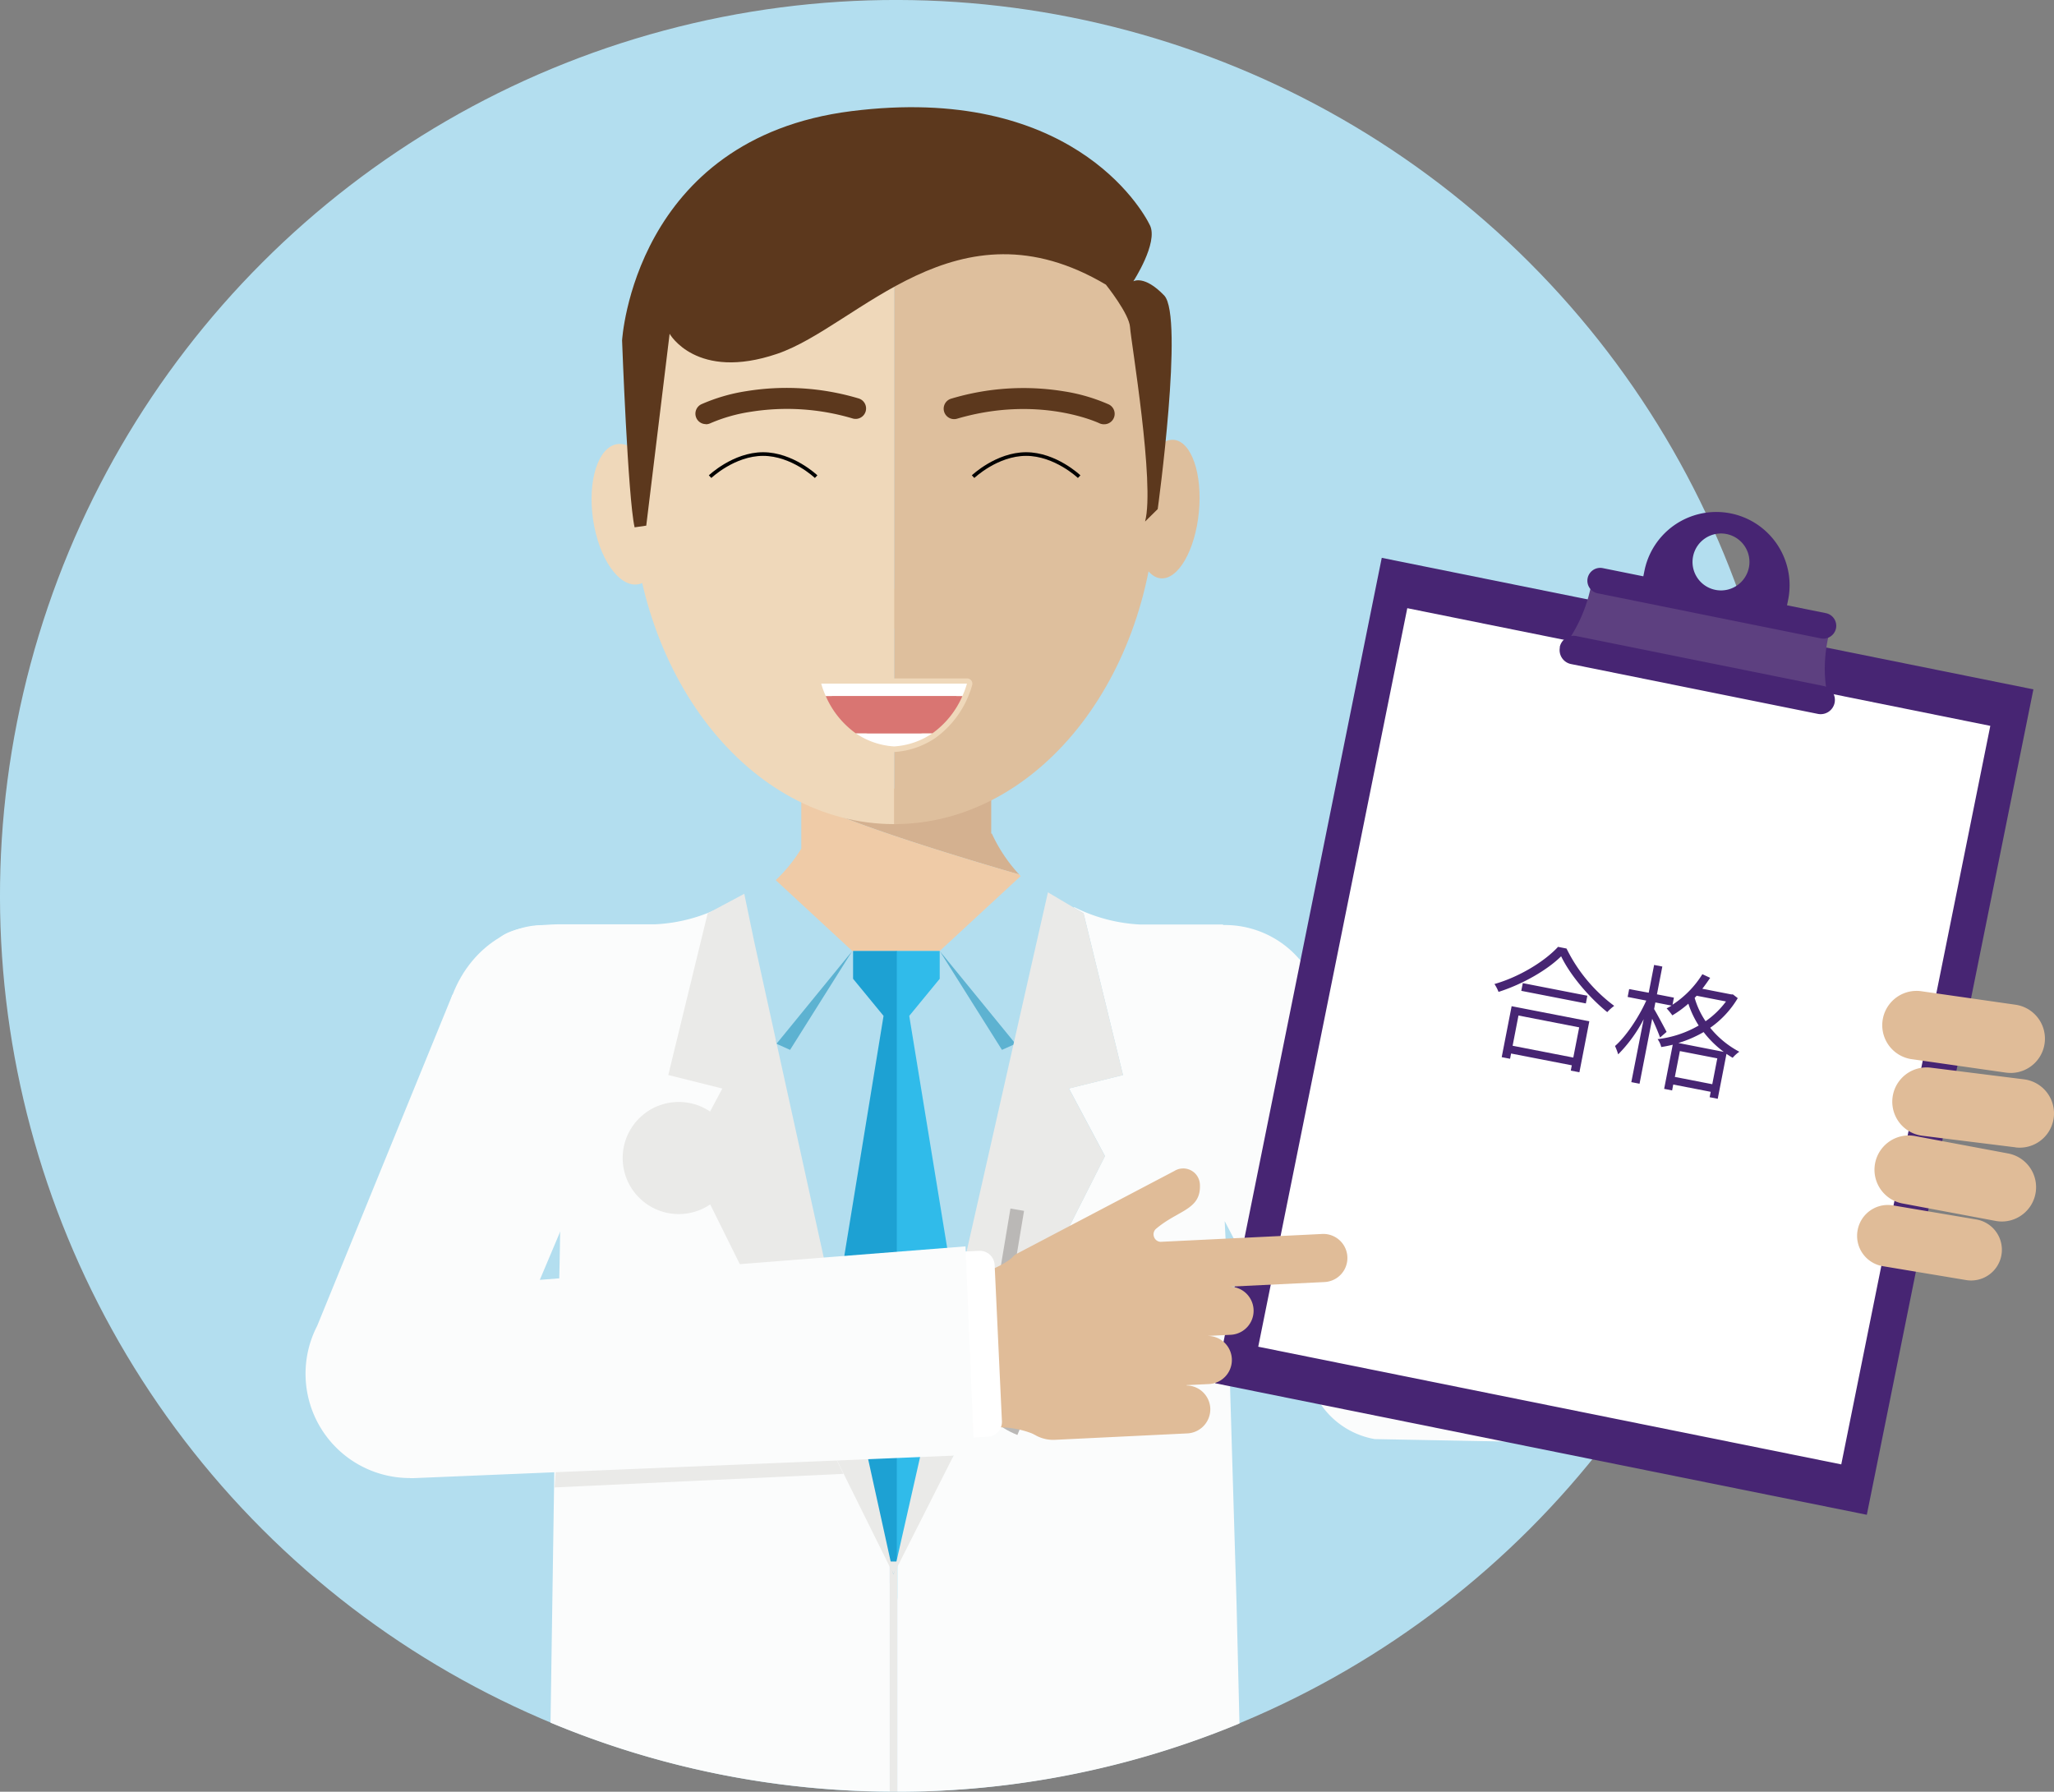 <svg xmlns="http://www.w3.org/2000/svg" width="564.28" height="492.21" viewBox="0 0 564.28 492.21"><rect x="0" y="0" width="564.28" height="492.21" fill="#808080" stroke="none"/><title>医師国家試験合格率</title><circle cx="246.11" cy="246.11" r="246.11" transform="translate(-101.94 246.11) rotate(-45)" style="fill:#b3deef"/><path d="M220.13,216.62h52.18V229h.18A42.63,42.63,0,0,0,280,240.24c-8.8-2.53-51.72-15.07-59.82-21.2Z" style="fill:#d4b190"/><path d="M220.13,233.12V219c8.1,6.13,51,18.67,59.82,21.2a42.54,42.54,0,0,0,12.24,9.28,55.21,55.21,0,0,1-19.88,17.37v11.47h-.06v.78H222.64v-.78h-2.51V265.79a55.41,55.41,0,0,1-18-16.43A42.78,42.78,0,0,0,220.13,233.12Z" style="fill:#efcba7"/><polygon points="260.56 274.92 254.85 283.98 246.13 284.31 246.13 266.55 258.21 268.2 260.56 274.92" style="fill:#5e5e5c"/><polygon points="234.04 268.2 246.13 266.55 246.13 284.31 237.4 283.98 231.69 274.92 234.04 268.2" style="fill:#5e5e5c"/><polygon points="246.15 261.24 260.35 261.24 278.9 286.64 281.26 324.3 246.15 446.18 246.15 261.24" style="fill:#b3deef"/><polygon points="258.16 261.24 275.26 288.41 281.73 285.51 258.16 261.24" style="fill:#5db2d1"/><polygon points="284.13 237.22 258.16 261.24 278.9 286.64 290.55 254.32 284.13 237.22" style="fill:#b3deef"/><polygon points="258.16 261.24 246.15 261.24 246.15 440.36 267.07 384.77 249.79 279.07 258.16 268.88 258.16 261.24" style="fill:#30bbea"/><polygon points="246.15 261.24 231.96 261.24 213.4 286.64 211.01 325.93 246.15 445.02 246.15 261.24" style="fill:#b3deef"/><polygon points="234.36 261.24 246.37 261.24 246.37 440.36 225.45 384.77 242.73 279.07 234.36 268.88 234.36 261.24" style="fill:#1da1d3"/><polygon points="234.14 261.24 217.05 288.41 210.58 285.51 234.14 261.24" style="fill:#5db2d1"/><polygon points="208.18 237.22 234.14 261.24 213.4 286.64 201.75 254.32 208.18 237.22" style="fill:#b3deef"/><path d="M247.17,440.11h0Z" style="fill:#dd5e18"/><path d="M479.25,319.35a22.53,22.53,0,0,1,5.32-12.15q-2.71,10.64-6.34,20.89Z" style="fill:#fbfcfc"/><path d="M152,391.61c1.43-24.8,2-48.71,2-70.09l0-.06,0-.07v-.16l0,0-17.07-63.32c4.15-4.18,17.39-4,17.39-4h25.73a45.19,45.19,0,0,0,18.13-4.78l.1.14-2.67,1.58-10.83,44.41L199.64,299l-9.91,18.57,50.39,99.68,4.32,12.32v62.6a245.37,245.37,0,0,1-93.2-18.94l1.26-83.93Z" style="fill:#fbfcfc"/><polygon points="244.44 429.6 244.44 428.96 246.51 428.96 246.51 429.91 245.44 432.47 244.44 429.6" style="fill:#eaeae8"/><path d="M245.44,432.47l1.07-2.56v62.3h-2.07V429.6Z" style="fill:#eaeae8"/><path d="M154,321.52v-.13l0,.07Z" style="fill:#004166"/><path d="M247.15,440.11Z" style="fill:#53b4c4"/><path d="M246.51,429.91v62.3a245.36,245.36,0,0,0,94-18.75l-.82-33.61L338.85,412l-1.93-64.79v-2.66c-.16-2.84-.32-5.89-.47-9.1l25,48a22.71,22.71,0,0,0,16.21,11.88l60.83,1.15,13.27,2.39,36.88,9.82a22.82,22.82,0,0,0,3.95.34c4.85,0,10.57,4.81,14.52,1.87a22.71,22.71,0,0,0,9-15.59l8.26-70.73a22.73,22.73,0,0,0-19.94-25.21,23.62,23.62,0,0,0-4.11-.1,22.75,22.75,0,0,0-15.77,7.89q-2.71,10.64-6.34,20.89l-4.45,38.06-11.65-2L396.6,352.55l-33.88-65a27,27,0,0,0-26.27-33.44H336a.66.66,0,0,0,0-.14H313.25a45.1,45.1,0,0,1-18.13-4.78,1.71,1.71,0,0,1-.11.14l2.67,1.58,10.83,44.41L293.66,299l9.9,18.57L262,399.79l-7.72,11.35Zm.64,10.2h0Z" style="fill:#fbfcfc"/><polygon points="245.47 432.51 284.33 260.82 287.89 245.13 295.01 249.34 297.68 250.91 308.51 295.32 293.65 299.03 303.56 317.6 245.47 432.51" style="fill:#eaeae8"/><polygon points="183.59 295.32 194.41 250.91 194.53 250.84 204.47 245.53 207.16 258.5 245.47 432.51 188.54 317.6 198.44 299.03 183.59 295.32" style="fill:#eaeae8"/><rect x="330.59" y="193.39" width="231.32" height="182.63" transform="translate(78.87 665.79) rotate(-78.59)" style="fill:#472573"/><rect x="342.77" y="203" width="206.97" height="163.4" transform="translate(78.87 665.79) rotate(-78.59)" style="fill:#fff"/><path d="M552.35,294.74a10.17,10.17,0,0,1-1.34-.09l-26.12-3.73a9.43,9.43,0,0,1,2.67-18.66L553.67,276a9.42,9.42,0,0,1-1.32,18.75Z" style="fill:#e0bc98"/><path d="M553.69,315.18,528.11,312a9.42,9.42,0,0,1,2.33-18.7l25.59,3.2a9.42,9.42,0,0,1-2.34,18.7Z" style="fill:#e0bc98"/><path d="M522.65,330.6a9.42,9.42,0,1,1,3.47-18.52l25.59,4.79A9.43,9.43,0,0,1,550,335.56a9.57,9.57,0,0,1-1.75-.16Z" style="fill:#e0bc98"/><path d="M510.31,338.07a8.44,8.44,0,0,1,9.72-6.94L542.94,335a8.44,8.44,0,0,1-1.38,16.76,8.34,8.34,0,0,1-1.4-.11l-22.91-3.82A8.44,8.44,0,0,1,510.31,338.07Z" style="fill:#e0bc98"/><path d="M125.35,270.88c-6.41,13.56-2.46,28.87,8.8,34.19s25.59-1.36,32-14.92,2.47-28.87-8.8-34.19S131.75,257.32,125.35,270.88Z" style="fill:#fbfcfc"/><path d="M246.6,390.32a3.13,3.13,0,1,0,3.13-3.13A3.13,3.13,0,0,0,246.6,390.32Z" style="fill:#333235"/><path d="M237.06,391.26a3.14,3.14,0,1,0,3.13-3.13A3.14,3.14,0,0,0,237.06,391.26Z" style="fill:#333235"/><path d="M153.23,395.43c13.48-9.4,41.2-14.13,66.28-15.46l12.2,24.91-79.34,3.73Z" style="fill:#eaeae8"/><polygon points="189.32 317.35 186.92 318.13 189.32 317.35 189.32 317.35" style="fill:#060001"/><circle cx="186.46" cy="318.12" r="15.4" transform="translate(-170.33 225.02) rotate(-45)" style="fill:#eaeae8"/><path d="M279.5,394.2c-11.4-4.61-10.21-12.54-10.15-12.87L277.59,332l3.74.63L273.09,382c0,.19-.61,5.32,7.83,8.73Z" style="fill:#bab8b6"/><path d="M437.48,158.72l32.63,7.61,33,5.65s-3.77,10.45-.4,21.54l-35.35-7.14-2.56-.51-35.92-7.26A41.44,41.44,0,0,0,437.48,158.72Z" style="fill:#5d4080"/><path d="M428.54,177.8a3.91,3.91,0,0,0,3,4.61l67.86,13.7a3.91,3.91,0,0,0,4.61-3.06h0a3.92,3.92,0,0,0-3.06-4.61l-67.86-13.7a3.89,3.89,0,0,0-4.6,3.06Z" style="fill:#472573"/><path d="M436.16,158.83a3.53,3.53,0,0,0,2.77,4.16l61.29,12.38a3.55,3.55,0,0,0,4.17-2.76h0a3.55,3.55,0,0,0-2.77-4.17l-61.3-12.37a3.53,3.53,0,0,0-4.16,2.76Z" style="fill:#472573"/><path d="M450.6,162.6l39.47,8,1.17-5.82a20.13,20.13,0,0,0-39.47-8Zm14.53-9.77a7.82,7.82,0,1,1,6.12,9.21A7.81,7.81,0,0,1,465.13,152.83Z" style="fill:#472573"/><path d="M278.66,344.92s-2.82,3.15-10.51,5.25l2.33,42.23a25.36,25.36,0,0,1,13.76,1.67Z" style="fill:#e0bc98"/><path d="M252.64,344.4l16.32-.79a4.09,4.09,0,0,1,4.29,3.89l1,21.46,1,21.45a4.1,4.1,0,0,1-3.9,4.29l-16.32.8a4.1,4.1,0,0,1-4.29-3.9l-1-21.45-1-21.46A4.09,4.09,0,0,1,252.64,344.4Z" style="fill:#fff"/><path d="M332.49,386.81a6.59,6.59,0,0,0-6.5-6.21.46.46,0,0,1,0-.09l6.14-.3a6.61,6.61,0,1,0-.64-13.21l6.61-.32a6.61,6.61,0,0,0-.64-13.21l26.41-1.28a6.61,6.61,0,1,0-.64-13.21l-4.22.21-35.4,1.72-4.78.23a2,2,0,0,1-1.82-1.43,2,2,0,0,1,.63-2.19c6.1-5.16,12.38-5.16,12-12.17a4.59,4.59,0,0,0-7-3.68l-43.52,22.86a3.3,3.3,0,0,0-1.56,3c.28,5.78,1.27,26.16,1.88,38.58a9.9,9.9,0,0,0,10.38,9.42l36.32-1.76A6.64,6.64,0,0,0,332.49,386.81Z" style="fill:#e0bc98"/><path d="M112.59,406.05l1.19,0,153.86-6.41-2.39-57.25L148.3,351.59,173.47,292,124.3,273.24l-37.17,91a28.65,28.65,0,0,0,25.46,41.79Z" style="fill:#fbfcfc"/><path d="M181.84,139.87c1.55,10.64-1.44,19.89-6.65,20.66s-10.72-7.23-12.27-17.87,1.43-19.89,6.65-20.66S180.29,129.23,181.84,139.87Z" style="fill:#efd8ba"/><path d="M312,139c-1,10.51,2.06,19.4,6.85,19.87s9.49-7.67,10.51-18.18-2.06-19.39-6.85-19.86S313,128.5,312,139Z" style="fill:#debf9d"/><path d="M247.28,60c63.38-1.7,70.48,24.55,70.48,74.12,0,50.28-31.41,91.13-70.48,92.25-.55,0-1.09.06-1.64.06h0V59.93C246.19,59.94,246.74,60,247.28,60Z" style="fill:#debf9d"/><path d="M173.51,134.08c0-51,30.65-74.18,70.49-74.18.55,0,1.09,0,1.64,0V226.39C205.8,226.39,173.51,185.06,173.51,134.08Z" style="fill:#efd8ba"/><path d="M318.05,139.85s7.28-52.95,1.78-58.68-8.48-3.89-8.48-3.89,6.88-10.55,4.58-15.36S293.71,23,233.9,30.53s-63,63-63,63,1.6,43.31,3.44,51.33l3.2-.46,6.42-52.71s7.33,13.06,29.56,5.5,49.27-43.31,90.29-19c0,0,6.42,8,6.64,11.69s6.88,43.08,4.13,53.39Z" style="fill:#5c381d"/><path d="M303.35,116.55a2.87,2.87,0,0,0,1.26-5.45,49.07,49.07,0,0,0-12.4-3.61,69.05,69.05,0,0,0-30.81,2A2.87,2.87,0,1,0,263,115c22.55-6.59,38.91,1.22,39.08,1.3A2.94,2.94,0,0,0,303.35,116.55Z" style="fill:#5c381d"/><path d="M193.92,116.55a3,3,0,0,0,1.26-.29,44.61,44.61,0,0,1,11.07-3.14,63.24,63.24,0,0,1,28,1.84,2.87,2.87,0,1,0,1.62-5.51,69.06,69.06,0,0,0-30.81-2,49.07,49.07,0,0,0-12.4,3.61,2.87,2.87,0,0,0,1.26,5.45Z" style="fill:#5c381d"/><path d="M247.49,164.35c0,3,3.51,5.42,7.83,5.42s7.83-2.43,7.83-5.42-3.5-5.42-7.83-5.42S247.49,161.36,247.49,164.35Z" style="fill:#debf9d"/><path d="M227.19,164.35c0,3,3.5,5.42,7.83,5.42s7.83-2.43,7.83-5.42-3.51-5.42-7.83-5.42S227.19,161.36,227.19,164.35Z" style="fill:#efd8ba"/><path d="M253.22,167.22c0,2.94-3.37,5.33-7.58,5.42V161.8C249.85,161.89,253.22,164.28,253.22,167.22Z" style="fill:#debf9d"/><path d="M245.39,161.8h.25v10.84h-.25c-4.32,0-7.83-2.43-7.83-5.42S241.07,161.8,245.39,161.8Z" style="fill:#efd8ba"/><path d="M265.64,187.74a20.64,20.64,0,0,1-.7,2.14,25.2,25.2,0,0,1-8.78,11.55,21.09,21.09,0,0,1-10.54,3.62,21.05,21.05,0,0,1-10.53-3.61,25.22,25.22,0,0,1-8.78-11.56,18,18,0,0,1-.7-2.14Z" style="fill:#d97572"/><path d="M245.51,206.58a22.55,22.55,0,0,1-11.29-3.87,26.77,26.77,0,0,1-9.34-12.24,23,23,0,0,1-.76-2.29,1.48,1.48,0,0,1,.29-1.28,1.46,1.46,0,0,1,1.2-.52h40a1.46,1.46,0,0,1,1.2.52,1.42,1.42,0,0,1,.28,1.25,20.33,20.33,0,0,1-.76,2.31A26.63,26.63,0,0,1,257,202.7a22.53,22.53,0,0,1-11.28,3.88h-.23Zm-17.78-17.14s0,0,0,0A23.43,23.43,0,0,0,236,200.19a19.43,19.43,0,0,0,9.66,3.34,19.41,19.41,0,0,0,9.67-3.32,23.66,23.66,0,0,0,8.22-10.79s0,0,0,0Z" style="fill:#efd8ba"/><path d="M235.09,201.44h21.07a21,21,0,0,1-10.54,3.61A21,21,0,0,1,235.09,201.44Z" style="fill:#fff"/><path d="M265.64,187.79a21.47,21.47,0,0,1-.7,2.12c-.16.4-.35.85-.56,1.33H226.87c-.22-.48-.4-.93-.56-1.33a18.56,18.56,0,0,1-.7-2.12Z" style="fill:#fff"/><path d="M264.38,191.24a24.62,24.62,0,0,1-8.22,10.2H235.09a24.54,24.54,0,0,1-8.22-10.2Z" style="fill:#d97572"/><path d="M296.47,130.94s-6.52-6.21-14.57-6.21-14.57,6.21-14.57,6.21" style="fill:none;stroke:#000;stroke-miterlimit:10"/><path d="M224.21,130.94s-6.52-6.21-14.57-6.21-14.56,6.21-14.56,6.21" style="fill:none;stroke:#000;stroke-miterlimit:10"/><path d="M430.36,260.57a43.59,43.59,0,0,0,13.1,15.75,12.48,12.48,0,0,0-1.91,1.72c-4.95-4-10.2-10.17-12.67-15.34-3.73,3.71-10.52,7.67-17.2,9.78a11.17,11.17,0,0,0-1.12-2.16c6.8-1.94,13.74-6.17,17.47-10.21Zm-15.08,15.84,21.34,4.15-2.72,14-2.37-.46.28-1.45-16.68-3.24-.28,1.44-2.3-.44Zm1.88,2.56-1.61,8.31,16.67,3.24,1.62-8.3Zm18.92-5.44-.41,2.12-17.74-3.46.42-2.12Z" style="fill:#472573"/><path d="M477.4,274.2a26.19,26.19,0,0,1-7.57,8.14,25.73,25.73,0,0,0,8,6.58,10.22,10.22,0,0,0-1.83,1.66c-.59-.34-1.14-.7-1.7-1.07l-2.4,12.34-2.22-.44.29-1.48-10.29-2-.31,1.62-2.19-.43L459.54,287c-1,.24-2.1.47-3.16.63a6.16,6.16,0,0,0-1-2.17,29.19,29.19,0,0,0,11.29-3.74,26.09,26.09,0,0,1-2.84-6,29.88,29.88,0,0,1-4.4,3.21,17.67,17.67,0,0,0-1.57-1.92c.45-.24.9-.48,1.36-.76l-4.45-.87-.35,1.81c.8,1.33,2.93,5.3,3.43,6.28l-1.8,1.55c-.37-1.13-1.33-3.37-2.16-5.15l-3.47,17.84-2.26-.44L451.55,280a39.44,39.44,0,0,1-7,9.64,16.61,16.61,0,0,0-.87-2.29c2.91-2.52,6.45-7.73,8.59-12.48l-5.12-1,.42-2.16,5.37,1,1.48-7.63,2.26.44-1.48,7.63,4.66.91-.38,1.94a27,27,0,0,0,8.2-8.38l2.14,1c-.67,1-1.38,2-2.15,3l7.95,1.55.45,0Zm-7,23.64,1.38-7.1-10.28-2-1.38,7.1Zm3.16-8.88a28.08,28.08,0,0,1-5.54-5.44,32.48,32.48,0,0,1-6.93,3Zm-8-14.83a22.63,22.63,0,0,0,3,6.41,23.9,23.9,0,0,0,5.61-5.43l-8.06-1.57Z" style="fill:#472573"/></svg>